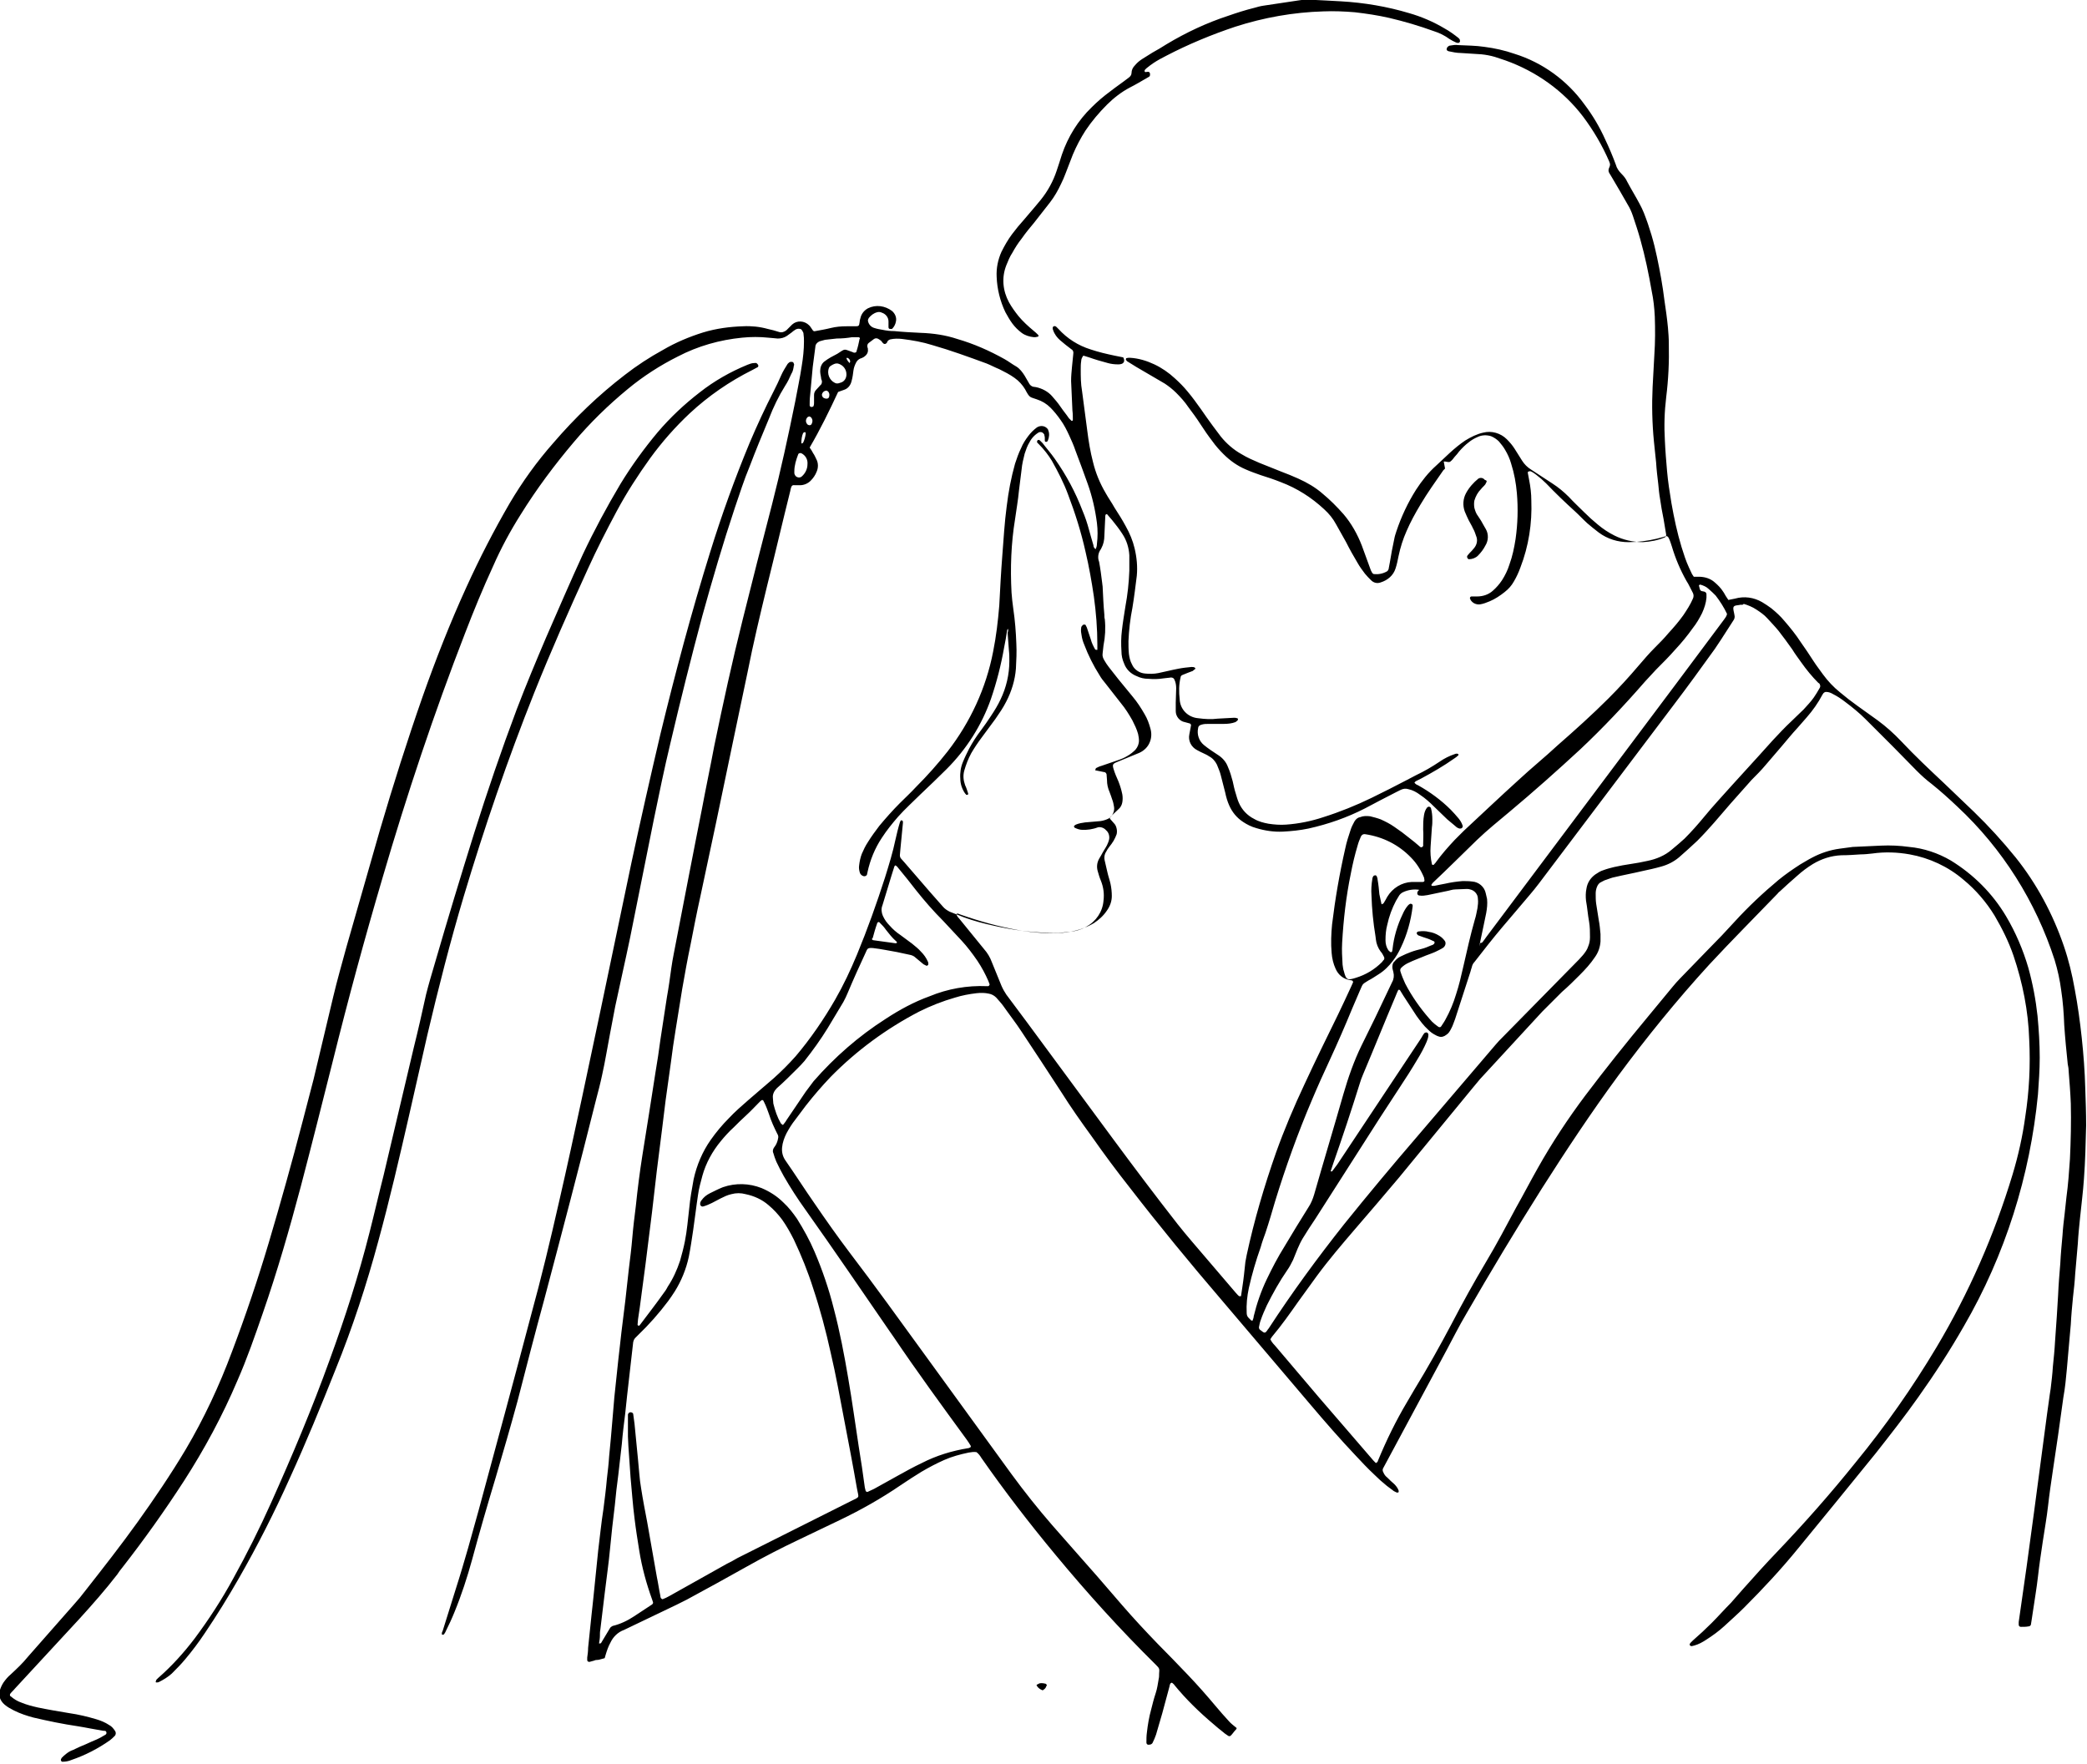 <?xml version="1.0" encoding="utf-8"?>
<!-- Generator: Adobe Illustrator 21.0.0, SVG Export Plug-In . SVG Version: 6.00 Build 0)  -->
<svg version="1.1" id="图层_1" xmlns="http://www.w3.org/2000/svg" xmlns:xlink="http://www.w3.org/1999/xlink" x="0px" y="0px"
	 viewBox="0 0 476.6 402.9" style="enable-background:new 0 0 476.6 402.9;" xml:space="preserve">
<title>资源 1</title>
<path id="图层_2" d="M330,107c-0.1,0.1-0.3,0.3-0.4,0.4c-1.8,2.6-3.6,5.1-5.2,7.8c-1.2,2-2.3,4-3.2,6.1c-0.8,1.8-1.4,3.7-1.8,5.6
	c-0.2,1-0.4,2-0.7,2.9c-0.5,1.6-1.8,2.7-3.4,3.2c-0.8,0.3-1.6,0.1-2.2-0.5c-0.5-0.5-0.9-0.9-1.4-1.5c-0.6-0.8-1.2-1.6-1.7-2.5
	c-0.9-1.5-1.8-3.1-2.6-4.7c-0.8-1.4-1.5-2.7-2.3-4.1c-0.7-1.3-1.6-2.4-2.7-3.4c-2.9-2.7-6.2-4.8-9.9-6.2c-1.5-0.6-3-1.1-4.6-1.6
	c-1.1-0.4-2.3-0.8-3.4-1.3c-1.9-0.8-3.6-2-5.1-3.5c-0.9-0.9-1.8-1.9-2.5-2.9c-1-1.3-1.9-2.6-2.8-4s-1.8-2.6-2.7-3.8
	c-0.8-1.2-1.8-2.3-2.8-3.3c-0.8-0.8-1.7-1.5-2.6-2.1l-6.5-3.8c-0.7-0.4-1.4-0.9-2.1-1.3c-0.1-0.1-0.2-0.2-0.3-0.4
	c0-0.1,0.1-0.3,0.1-0.3c0.3-0.1,0.5-0.1,0.8-0.1c2,0.1,3.9,0.7,5.6,1.5c1.7,0.8,3.3,1.9,4.7,3.2c1,0.9,2,1.9,2.9,3
	c1.1,1.3,2.1,2.7,3.1,4.1c0.9,1.3,1.8,2.6,2.7,3.8c0.6,0.8,1.2,1.6,1.8,2.4c1.3,1.6,2.9,3,4.7,4c1.3,0.8,2.7,1.4,4.1,2
	c1.7,0.7,3.3,1.3,5,2c1.3,0.5,2.6,1,3.9,1.6c2,0.9,3.9,2,5.5,3.4c1.7,1.4,3.3,3,4.8,4.7c1.8,2.1,3.2,4.6,4.2,7.2
	c0.6,1.7,1.3,3.5,1.9,5.2c0.1,0.3,0.2,0.6,0.4,0.9c0.1,0.2,0.3,0.4,0.5,0.4c1,0.1,2-0.1,2.9-0.6c0.2-0.1,0.3-0.3,0.4-0.5
	c0.1-0.6,0.2-1.1,0.3-1.6c0.3-1.8,0.6-3.5,1-5.3c0.1-0.6,0.3-1.2,0.5-1.8c1.1-3.3,2.6-6.5,4.5-9.5c1.3-2,2.8-3.9,4.6-5.5
	c1-0.9,2-1.9,3.1-2.9c1.1-1,2.3-2,3.5-2.8c1.3-0.8,2.7-1.5,4.1-1.8c1.9-0.5,4,0.1,5.4,1.5c0.7,0.7,1.3,1.4,1.8,2.2
	c0.6,0.9,1.1,1.8,1.7,2.7c0.5,0.8,1.2,1.5,2,2c1.6,1,3.3,2.2,4.9,3.2c1.4,0.9,2.6,1.9,3.8,3.1c1.1,1.2,2.3,2.3,3.4,3.4
	s2.1,2,3.2,2.9c1.2,1,2.4,1.8,3.8,2.5c2,1,4.2,1.5,6.5,1.5c1.7-0.1,3.4-0.4,5-1.1c0.2-0.1,0.3-0.3,0.3-0.6c-0.2-1.2-0.4-2.4-0.6-3.6
	c-0.3-1.5-0.6-3.1-0.8-4.6c-0.2-1.1-0.3-2.2-0.4-3.3c-0.2-1.7-0.4-3.3-0.5-5c-0.2-1.6-0.3-3.2-0.5-4.8c-0.4-4.1-0.5-8.3-0.3-12.4
	c0.1-2.5,0.3-4.9,0.4-7.4c0.2-2.9,0.2-5.8,0.1-8.7c-0.1-2-0.3-3.9-0.7-5.8c-0.7-4-1.5-7.9-2.6-11.8c-0.5-1.8-1.1-3.6-1.7-5.4
	c-0.3-0.9-0.7-1.8-1.2-2.6c-1.2-2.1-2.4-4.2-3.6-6.2c-0.2-0.3-0.4-0.7-0.6-1c-0.2-0.3-0.2-0.7-0.1-1c0.1-0.2,0.1-0.3,0.2-0.5
	c0.1-0.3,0.1-0.6,0-0.8c0-0.1-0.1-0.2-0.1-0.3c-1.6-3.7-3.6-7.1-6-10.3c-4.5-5.9-10.7-10.3-17.7-12.8c-0.8-0.3-1.6-0.5-2.4-0.8
	c-1-0.3-2.1-0.5-3.1-0.6c-1.6-0.1-3.1-0.2-4.7-0.3c-0.9,0-1.9-0.2-2.8-0.4c-0.2-0.1-0.3-0.1-0.4-0.3c-0.1-0.1,0-0.4,0.1-0.6
	c0.2-0.2,0.4-0.4,0.7-0.4c0.6-0.1,1.2-0.2,1.8-0.1c2,0.1,4,0.1,6,0.4c2.3,0.3,4.6,0.8,6.9,1.6c6.4,2,12,6.1,15.9,11.5
	c1.9,2.5,3.5,5.2,4.8,8.1c0.9,1.9,1.7,3.8,2.4,5.7c0.2,0.8,0.7,1.5,1.3,2.1c0.5,0.5,1,1.1,1.3,1.8c0.9,1.7,1.9,3.3,2.8,5
	c0.4,0.7,0.7,1.4,1,2.1c1.3,3.3,2.3,6.7,3,10.1c0.7,3.3,1.3,6.6,1.7,9.9c0.3,2,0.6,4.1,0.8,6.2c0.1,1.2,0.2,2.4,0.2,3.7
	c0.1,4.1-0.1,8.2-0.6,12.2c-0.4,3.3-0.5,6.6-0.3,9.9c0.1,2.3,0.3,4.7,0.5,7s0.6,4.9,1,7.3c0.6,3.4,1.3,6.7,2.3,10
	c0.5,1.6,1,3.2,1.7,4.7c0.2,0.5,0.5,1,0.7,1.5c0.1,0.2,0.3,0.4,0.4,0.6c0.4,0,0.8,0,1.1,0c1.4,0,2.7,0.4,3.7,1.3
	c0.7,0.6,1.4,1.3,1.9,2.1c0.3,0.4,0.5,0.9,0.8,1.3c0.1,0.2,0.3,0.4,0.4,0.6c0.5-0.1,1-0.2,1.5-0.3c2.1-0.6,4.3-0.3,6.2,0.8
	c0.7,0.4,1.4,0.9,2.1,1.4c1.1,0.9,2.1,1.8,3,2.9c1.3,1.5,2.6,3.1,3.7,4.8c1,1.4,2,2.9,2.9,4.3c0.7,1.1,1.5,2.1,2.2,3.1
	c1.1,1.5,2.4,2.9,3.9,4.1c1.3,1.1,2.6,2.1,4,3.1c1.5,1.1,3.1,2.2,4.6,3.3c1.9,1.4,3.7,3,5.4,4.8c3.1,3.3,6.4,6.4,9.7,9.5
	c2.3,2.2,4.6,4.4,6.9,6.6c3.4,3.3,6.5,6.7,9.5,10.4c4.8,6,8.5,12.9,11,20.2c1.1,3.2,1.9,6.5,2.5,9.9c0.7,3.7,1.2,7.4,1.6,11.1
	s0.7,7.7,0.8,11.5c0.1,2.9,0.2,5.7,0.2,8.5c-0.1,4.1-0.2,8.2-0.5,12.2c-0.2,3-0.6,6-0.9,9c-0.2,2-0.4,3.9-0.5,5.8
	c-0.2,2.3-0.4,4.6-0.6,6.9c-0.1,1.8-0.3,3.6-0.5,5.3c-0.2,2.1-0.4,4.1-0.5,6.2c-0.1,1.5-0.3,3-0.4,4.5c-0.2,1.9-0.3,3.8-0.5,5.7
	c-0.2,2.2-0.4,4.3-0.8,6.5c-0.4,2.9-0.8,5.8-1.2,8.6c-0.4,2.7-0.8,5.4-1.2,8.1s-0.8,5.4-1.1,8.1s-0.8,5.4-1.2,8.1s-0.8,5.3-1.1,8
	s-0.8,5.5-1.2,8.3c-0.1,0.9-0.3,1.8-0.4,2.6c0,0.3-0.3,0.5-0.6,0.5c-0.5,0.1-1.1,0.1-1.7,0.1c-0.3,0-0.5-0.2-0.5-0.5
	c0,0,0-0.1,0-0.1c0-0.2,0-0.3,0-0.5l1.8-12.6c0.6-4.2,1.1-8.3,1.7-12.5c0.5-3.8,1-7.5,1.5-11.3s1-7.5,1.5-11.3
	c0.3-1.9,0.5-3.8,0.8-5.6c0.2-1.7,0.4-3.3,0.5-5c0.2-1.9,0.4-3.9,0.5-5.8c0.1-1.9,0.3-3.8,0.4-5.7c0.1-1.6,0.2-3.2,0.3-4.9
	c0.1-2.4,0.3-4.8,0.5-7.2c0.1-2.1,0.3-4.2,0.5-6.4c0.1-1.7,0.3-3.3,0.5-5c0.1-1.2,0.3-2.5,0.4-3.7c0.4-2.9,0.6-5.8,0.8-8.7
	c0.2-4.2,0.3-8.5,0.2-12.7c-0.1-2.5-0.3-5-0.5-7.5c0-0.5-0.1-1-0.2-1.5c-0.3-2.9-0.6-5.9-0.8-8.9c-0.1-2.7-0.3-5.4-0.7-8
	c-0.3-2.3-0.8-4.6-1.5-6.9c-4.3-13.3-11.9-25.4-22.2-35c-1.9-1.8-3.9-3.6-5.9-5.2c-1.2-0.9-2.3-1.9-3.4-3c-1.8-1.8-3.5-3.6-5.3-5.4
	c-2.1-2.1-4.3-4.3-6.4-6.4c-1.4-1.4-3-2.7-4.6-3.9c-0.9-0.7-1.8-1.3-2.8-1.8c-0.5-0.3-1-0.5-1.6-0.5c-0.2,0-0.4,0.1-0.6,0.3
	c-0.1,0.1-0.1,0.2-0.2,0.3c-1,1.9-2.2,3.6-3.6,5.2c-0.7,0.8-1.4,1.6-2.1,2.4c-1.3,1.4-2.5,2.9-3.7,4.3s-2.4,2.8-3.6,4.2
	c-1,1.2-2.1,2.3-3.2,3.4c-1.6,1.8-3.2,3.6-4.8,5.4c-2.5,2.9-4.9,5.8-7.6,8.5c-1.4,1.3-2.8,2.6-4.2,3.8c-1.2,1-2.6,1.7-4.1,2.1
	c-1.4,0.4-2.8,0.7-4.2,1c-2.1,0.5-4.3,0.9-6.4,1.4c-0.6,0.1-1.3,0.4-1.9,0.6c-0.4,0.1-0.7,0.3-1.1,0.5c-0.5,0.2-0.8,0.6-1,1.1
	c-0.2,0.5-0.3,1-0.3,1.5c0,0.8,0,1.6,0.1,2.3c0.2,1.3,0.4,2.5,0.6,3.8c0.2,1,0.3,2.1,0.4,3.2c0,0.6,0,1.1,0,1.7
	c-0.1,1.3-0.5,2.5-1.3,3.6c-1,1.5-2.2,2.8-3.5,4.1c-1.3,1.3-2.6,2.6-4,3.8c-1.5,1.5-3,3-4.5,4.5c-4.7,5.1-9.5,10.3-14.2,15.4
	c-0.5,0.6-1,1.2-1.5,1.8c-5.7,6.9-11.4,13.9-17.1,20.8c-3.3,3.9-6.6,7.8-9.9,11.6c-3,3.5-6,7-8.8,10.8c-1.4,1.9-2.8,3.9-4.2,5.8
	c-1.9,2.7-3.8,5.4-5.9,7.9c-0.2,0.2-0.3,0.5-0.5,0.7c0.2,0.5,0.6,1,1,1.4c3.4,4,6.7,7.9,10.1,11.9c4,4.6,7.9,9.2,11.9,13.8
	c0.3,0.4,0.7,0.8,1.1,1.2c0.1-0.1,0.2-0.1,0.3-0.2c0.1-0.1,0.2-0.3,0.2-0.4c1.9-4.6,4.1-9.1,6.6-13.3c0.6-1,1.1-1.9,1.7-2.9
	c3-4.9,5.8-9.9,8.5-15c2.5-4.8,5.1-9.5,7.9-14.2c2.4-4,4.6-8.2,6.8-12.3c1.7-3,3.3-6.1,5-9.1c3.2-5.7,6.9-11.3,10.8-16.5
	c4.6-6.1,9.4-12.1,14.3-18c1.9-2.3,3.8-4.6,5.7-6.9c0.5-0.6,1.1-1.3,1.7-1.9c2.2-2.3,4.4-4.5,6.5-6.7c2-2,4-4.1,5.9-6.2
	c3.1-3.4,6.5-6.6,10.1-9.6c1.6-1.3,3.2-2.4,4.9-3.5c0.9-0.5,1.8-1.1,2.8-1.6c1.9-1,4-1.7,6.2-2c1-0.1,2-0.3,3-0.4
	c2.2-0.1,4.4-0.2,6.5-0.3c2.1-0.1,4.2,0,6.4,0.3c3.3,0.3,6.6,1.4,9.5,3.1c5.2,3.2,9.5,7.5,12.6,12.7c2.2,3.7,3.9,7.7,5.1,11.8
	c1,3.6,1.7,7.3,2.1,11c0.3,3.2,0.5,6.4,0.5,9.5c0,2.8-0.2,5.6-0.4,8.4c-1.8,18.6-7.5,36.7-16.9,52.9c-3.2,5.6-6.7,11-10.4,16.2
	c-3.1,4.4-6.4,8.6-9.7,12.8c-5.9,7.3-11.8,14.5-17.7,21.7c-3.9,4.8-8.1,9.3-12.4,13.6c-1.5,1.5-3,2.8-4.5,4.2
	c-1.3,1.2-2.7,2.2-4.1,3.1c-0.9,0.6-1.8,1.1-2.9,1.4c-0.2,0-0.3,0.1-0.5,0.1c-0.2,0-0.3-0.1-0.4-0.2c-0.1-0.2,0-0.3,0.1-0.5
	c0.2-0.2,0.4-0.4,0.6-0.6c1.5-1.3,2.9-2.6,4.3-4c1.5-1.5,2.9-3.1,4.4-4.6c1-1.1,1.9-2.2,2.9-3.3c2.5-2.8,5-5.6,7.6-8.3
	c6.3-6.6,12.3-13.4,18-20.5c6.8-8.3,12.9-17,18.4-26.2c7.4-12.4,13.2-25.6,17.4-39.5c1.3-4.3,2.3-8.8,2.9-13.2
	c0.9-5.8,1.2-11.7,0.9-17.6c-0.2-6.5-1.5-13-3.6-19.2c-1.1-3.2-2.6-6.2-4.3-9.1c-1.9-3.1-4.3-5.9-7.1-8.2c-3.5-3-7.8-5-12.3-5.8
	c-2.8-0.5-5.7-0.6-8.5-0.2c-0.9,0.1-1.8,0.2-2.7,0.2c-1.5,0.1-2.9,0.2-4.4,0.2c-2.3,0.1-4.5,0.8-6.5,2c-1.3,0.8-2.5,1.7-3.6,2.7
	c-1.4,1.2-2.7,2.4-4,3.6c-0.2,0.1-0.3,0.3-0.5,0.5c-5.2,5.4-10.5,10.7-15.6,16.2c-7.4,8.1-14.3,16.6-20.8,25.4
	c-6.1,8.3-11.8,16.9-17.4,25.7c-6,9.5-11.7,19-17.3,28.7c-1.6,2.7-3,5.5-4.5,8.3l-13.7,25.5c-0.2,0.4-0.5,0.9-0.7,1.3
	c-0.2,0.3-0.2,0.7,0,1c0.2,0.5,0.5,0.9,0.9,1.2c0.5,0.5,1,1,1.6,1.5c0.4,0.4,0.8,0.9,1,1.5c0,0.1,0,0.2,0,0.3c0,0.1-0.3,0.2-0.5,0.1
	c-0.2-0.1-0.4-0.2-0.6-0.3c-0.5-0.4-1.1-0.8-1.6-1.2c-1-0.8-2-1.7-2.9-2.6c-1.5-1.4-2.9-2.9-4.3-4.4c-3.5-3.7-6.9-7.6-10.2-11.5
	l-20.3-23.9c-7.2-8.4-14.2-16.9-21-25.7c-3-3.8-5.9-7.7-8.7-11.7c-2.4-3.3-4.8-6.7-7-10.2c-3-4.6-6-9.2-9-13.7
	c-1.3-2-2.8-3.9-4.2-5.9c-0.5-0.7-1.1-1.3-1.6-1.9c-0.5-0.5-1.1-0.8-1.7-0.9c-0.9-0.2-1.9-0.2-2.8-0.1c-1.7,0.2-3.3,0.5-4.9,1
	c-2.8,0.8-5.6,1.9-8.2,3.2c-7.5,3.9-14.3,8.9-20.2,14.9c-2,2.1-3.9,4.3-5.7,6.6l-2.4,3.2c-0.8,1-1.4,2-2,3.1c-0.5,1-0.9,2.1-1,3.2
	c-0.1,1,0.1,2,0.7,2.9c2.3,3.3,4.4,6.6,6.7,9.9c2.6,3.8,5.2,7.5,8,11.2c5.8,7.6,11.4,15.4,17,23.1l19.9,27.4c3,4.1,6.1,8,9.4,11.8
	s6.9,7.8,10.3,11.7c1.9,2.2,3.8,4.4,5.7,6.6c2.6,3,5.3,5.9,8.1,8.8c2.3,2.3,4.5,4.6,6.8,7s4.4,4.8,6.5,7.3c0.9,1.1,1.9,2.2,2.9,3.3
	c0.5,0.6,1.1,1,1.8,1.6c0,0.2-0.1,0.3-0.2,0.4c-0.4,0.4-0.7,0.9-1.1,1.3c-0.2,0.2-0.4,0.2-0.6,0.1c-0.4-0.3-0.8-0.5-1.1-0.8
	c-0.8-0.6-1.6-1.3-2.3-1.9c-3.2-2.7-6.2-5.6-8.9-8.9c-0.1-0.2-0.3-0.3-0.5-0.5c-0.1-0.1-0.3,0-0.4,0.1c-0.1,0.2-0.2,0.4-0.2,0.6
	c-0.6,2.1-1.1,4.2-1.7,6.3c-0.5,1.6-0.9,3.2-1.4,4.8c-0.2,0.6-0.5,1.3-0.8,1.9c-0.1,0.2-0.4,0.4-0.7,0.4c-0.4,0.1-0.7-0.1-0.7-0.5
	c0-0.7,0-1.5,0.1-2.2c0.2-1.8,0.5-3.6,1-5.4c0.3-1.2,0.6-2.4,1-3.6s0.5-2.2,0.7-3.3c0.1-0.4,0.1-0.8,0.1-1.2
	c0.1-1.2,0.1-1.2-0.8-2.1c-8.1-8-15.7-16.4-22.9-25.1c-5.9-7.1-11.6-14.5-16.9-22.1c-0.3-0.5-0.6-0.9-1.1-1.3
	c-0.6-0.1-1.2,0-1.8,0.1c-1.9,0.4-3.8,0.9-5.6,1.7c-1.8,0.8-3.5,1.7-5.2,2.7c-1.6,1-3.2,2-4.8,3.1c-4.4,3-9,5.6-13.8,7.9l-9.4,4.5
	c-4,1.9-7.9,3.9-11.8,6.1c-4.6,2.6-9.2,5.1-13.8,7.6c-0.8,0.4-1.6,0.8-2.4,1.2l-11.9,5.7c-1.4,0.5-2.5,1.6-3.1,2.9
	c-0.5,0.9-0.8,1.8-1.1,2.8l-0.2,0.7c-0.1,0.1-0.1,0.1-0.2,0.1c-0.4,0.1-0.7,0.2-1.1,0.3s-0.8,0-1.1,0.2c-0.4,0.1-0.7,0.2-1.1,0.3
	c-0.2,0-0.5-0.1-0.5-0.4c0,0,0-0.1,0-0.1c0-0.2,0-0.3,0-0.5c0.1-0.7,0.2-1.4,0.2-2.2l0.8-7.7c0.1-1.2,0.3-2.4,0.4-3.7
	c0.4-3.6,0.7-7.2,1.1-10.8c0.4-3.2,0.7-6.3,1.2-9.5c0.3-2.3,0.6-4.7,0.8-7c0.2-1.7,0.4-3.3,0.5-5c0.1-1.4,0.3-2.8,0.4-4.2
	c0.3-3.1,0.5-6.2,0.8-9.4c0.3-2.8,0.6-5.7,0.9-8.5c0.2-2,0.5-4.1,0.7-6.2c0.3-2.4,0.6-4.9,0.9-7.3s0.5-4.8,0.8-7.2s0.6-4.8,0.8-7.2
	s0.5-4.8,0.8-7.2c0.4-3.9,0.9-7.8,1.5-11.6c0.5-3.1,1-6.3,1.5-9.4s1-6.4,1.5-9.6c0.4-2.4,0.8-4.9,1.1-7.3l1.5-9.8
	c0.4-2.2,0.7-4.4,1-6.6s0.8-4.4,1.2-6.6c1-5,1.9-10,2.9-15s1.9-9.9,2.9-14.8c0.9-4.8,1.9-9.5,2.8-14.3c2-9.7,4.1-19.3,6.5-28.9
	c2.2-8.8,4.4-17.5,6.7-26.3c2-7.8,3.7-15.6,5.3-23.5c0.5-2.7,1.1-5.5,1.5-8.2c0.3-1.8,0.5-3.7,0.5-5.5c0-0.6,0-1.1-0.1-1.7
	c0-0.3-0.1-0.5-0.3-0.8c-0.1-0.2-0.3-0.4-0.5-0.4c-0.4-0.1-0.8,0-1.1,0.2c-0.3,0.2-0.6,0.4-0.8,0.6c-0.4,0.3-0.7,0.5-1.1,0.8
	c-0.6,0.4-1.3,0.6-2.1,0.6c-0.7-0.1-1.4-0.1-2.2-0.2c-1.9-0.2-3.9-0.2-5.9,0c-5.1,0.5-10.1,1.9-14.7,4.3c-4,2-7.9,4.5-11.4,7.4
	c-4.5,3.7-8.7,7.8-12.4,12.2c-4.4,5.2-8.5,10.7-12.1,16.5c-2.4,3.8-4.5,7.7-6.3,11.8c-2.3,5-4.4,10.1-6.4,15.3
	c-7.1,18.3-13.3,36.9-18.8,55.7c-4.1,13.9-7.9,27.9-11.4,42c-2.4,9.5-4.8,19.1-7.3,28.6c-2.6,9.8-5.4,19.5-8.7,29
	c-1.8,5.2-3.6,10.4-5.8,15.4c-3.4,8-7.5,15.6-12.2,22.9c-4.4,6.8-9.1,13.4-14.1,19.8c-0.4,0.5-0.8,1-1.1,1.5
	c-2.7,3.5-5.7,6.9-8.7,10.2c-4.9,5.3-9.8,10.6-14.7,15.9c-0.3,0.4-0.7,0.7-1,1.1c-0.2,0.2-0.2,0.6,0.1,0.7c0,0,0,0,0,0
	c0.7,0.6,1.5,1.1,2.4,1.4c1.2,0.5,2.4,0.8,3.7,1.1c2.4,0.5,4.8,0.9,7.2,1.3c2.1,0.3,4.2,0.8,6.2,1.4c1,0.3,2,0.7,2.9,1.3
	c0.6,0.3,1,0.8,1.4,1.4c0.2,0.3,0.2,0.8-0.1,1.1c-0.4,0.4-0.7,0.7-1.1,1c-2.7,1.9-5.6,3.4-8.8,4.5c-0.7,0.3-1.4,0.4-2.1,0.4
	c-0.1,0-0.3-0.2-0.3-0.4c0-0.2,0.1-0.3,0.2-0.5c0.3-0.3,0.6-0.6,1-0.9c0.5-0.4,1-0.7,1.6-0.9c1-0.5,1.9-0.9,2.9-1.3
	c0.8-0.4,1.6-0.7,2.5-1.1c0.5-0.2,1-0.5,1.5-0.8c0.3-0.2,0.8-0.3,0.7-0.8s-0.5-0.3-0.9-0.4c-1.9-0.3-3.7-0.7-5.6-1
	c-3.4-0.5-6.8-1.2-10.2-2c-1.5-0.4-3-0.9-4.4-1.6c-0.8-0.4-1.5-0.8-2.1-1.3c-0.6-0.5-1-1.1-1.2-1.8c-0.1-0.4-0.1-0.9,0-1.3
	c0.2-0.7,0.5-1.4,0.9-2c0.5-0.7,1-1.3,1.6-1.8c1.4-1.3,2.8-2.6,4-4.1c3.4-3.9,6.9-7.8,10.3-11.7c1-1.1,2-2.3,2.9-3.5
	c4-5.1,8-10.2,11.8-15.5s7.6-10.9,11-16.6c4.2-7.1,7.7-14.6,10.6-22.4c3.1-8.2,5.9-16.5,8.4-24.9c2.7-9.1,5.3-18.4,7.7-27.6
	c0.8-3.2,1.7-6.4,2.5-9.6c1.5-6.3,3-12.6,4.5-18.9c0.9-3.8,2-7.6,3-11.3c2.6-9,5.1-17.9,7.7-26.9c3-10.2,6.2-20.3,9.7-30.3
	c3-8.5,6.3-16.9,10-25c3-6.6,6.3-13,9.9-19.2c2.9-4.9,6.2-9.5,10-13.8c4.9-5.7,10.3-10.9,16.3-15.5c2.7-2.1,5.6-4,8.7-5.7
	c2.9-1.7,6-3,9.2-4c3-0.9,6-1.3,9.1-1.4c1.9-0.1,3.8,0.1,5.6,0.6c0.9,0.2,1.7,0.4,2.6,0.7c0.6,0.2,1.2,0,1.7-0.4
	c0.4-0.4,0.9-0.9,1.3-1.3c1.1-1,2.8-0.9,3.9,0.2c0,0,0,0,0,0c0.3,0.3,0.5,0.7,0.8,1.1c0.1,0.2,0.4,0.3,0.6,0.2
	c1.1-0.2,2.3-0.4,3.5-0.7c1.2-0.3,2.4-0.4,3.7-0.4c0.7,0,1.3,0,2,0s0.8-0.1,0.9-0.9c0-0.3,0.1-0.7,0.2-1c0.2-0.9,0.8-1.7,1.7-2.2
	c1.8-0.9,3.9-0.6,5.5,0.6c0.7,0.6,1.1,1.5,0.9,2.4c-0.1,0.6-0.4,1.2-0.8,1.6c0,0-0.1,0.1-0.1,0.1c-0.2,0-0.3,0-0.5,0
	c-0.2,0-0.3-0.2-0.3-0.4c0-0.4,0-0.9,0-1.3c0-0.9-0.6-1.7-1.5-2c-0.4-0.2-0.8-0.2-1.1-0.1c-0.8,0.2-1.4,0.7-1.9,1.3
	c-0.1,0.2-0.2,0.4-0.2,0.6c0.1,0.8,0.7,1.5,1.5,1.7c0.6,0.2,1.2,0.3,1.8,0.4c0.9,0.2,1.8,0.3,2.7,0.3c2,0.2,4,0.3,6,0.4
	c2.9,0.1,5.7,0.5,8.4,1.4c3.8,1.1,7.4,2.7,10.8,4.6c0.9,0.5,1.8,1.2,2.7,1.7c0.8,0.5,1.4,1.3,1.9,2.1l1.1,1.9
	c0.2,0.3,0.5,0.5,0.8,0.6l0.7,0.1c1.4,0.3,2.7,1,3.6,2c0.7,0.8,1.4,1.6,2,2.5c0.6,0.9,1.3,1.7,1.9,2.6c0.2,0.2,0.4,0.4,0.6,0.6
	c0,0,0.1,0,0.1,0c0.1,0,0.2-0.1,0.2-0.2c0,0,0,0,0,0c0-0.7,0-1.4-0.1-2.2c-0.1-2.2-0.2-4.5-0.3-6.7c0-1.1,0.1-2.1,0.2-3.2
	c0.1-1,0.2-2,0.3-3c0.1-0.5-0.1-0.9-0.5-1.1c-0.8-0.6-1.7-1.3-2.5-2c-0.7-0.6-1.3-1.4-1.6-2.3c-0.1-0.2-0.1-0.3-0.1-0.5
	c0-0.1,0-0.2,0.1-0.3c0.1-0.1,0.3-0.2,0.5-0.1c0.1,0,0.2,0.1,0.3,0.2c0.1,0.1,0.2,0.2,0.4,0.4c2,2.2,4.5,3.8,7.4,4.7
	c1.8,0.6,3.5,1,5.4,1.4l2,0.4c0.1,0.2,0.2,0.4,0.2,0.6c0.1,0.4-0.2,0.8-0.6,0.9c-0.3,0.1-0.5,0.1-0.8,0.1c-0.8,0-1.6-0.1-2.3-0.3
	c-1.5-0.4-2.9-0.8-4.3-1.3l-1.3-0.4c-0.3,0.4-0.5,0.8-0.5,1.3c-0.1,0.6-0.1,1.2-0.1,1.8c0,1.7,0,3.3,0.3,5c0.4,3,0.8,6.1,1.2,9.1
	c0.3,2.4,0.7,4.8,1.3,7.1c0.6,2.5,1.6,4.9,2.9,7.1c0.6,1.1,1.4,2.2,2,3.3c0.9,1.4,1.8,2.8,2.6,4.3c0.9,1.6,1.6,3.3,2,5
	c0.5,2.1,0.7,4.2,0.5,6.3c-0.3,2.4-0.6,4.9-1,7.3c-0.5,2.5-0.8,5.1-0.9,7.6c0,0.9,0,1.9,0.1,2.9c0.1,0.8,0.3,1.7,0.7,2.4
	c0.5,1.2,1.7,2,3,2.1c1,0.1,2,0.1,3-0.1c1.5-0.3,3-0.7,4.6-1c1-0.2,2-0.3,3-0.4c0.3,0,0.6,0,0.8,0.2c0.1,0.1,0.1,0.2,0,0.3
	c-0.2,0.1-0.4,0.3-0.5,0.4c-0.8,0.3-1.6,0.6-2.3,0.9c-0.3,0.1-0.5,0.3-0.5,0.6c-0.4,1.6-0.4,3.3-0.2,5c0.1,2.3,1.9,4.1,4.2,4.3
	c1.5,0.2,3,0.3,4.5,0.1l3.7-0.2c0.2,0,0.4,0,0.7,0.1c0.1,0,0.2,0.1,0.2,0.2c0,0,0,0,0,0c0,0.1,0,0.3-0.1,0.3
	c-0.2,0.2-0.3,0.3-0.5,0.4c-0.8,0.3-1.7,0.4-2.6,0.4h-3.5c-0.6,0-1.1,0-1.7,0.2c-0.4,0.1-0.7,0.4-0.7,0.8c-0.3,1.4,0.2,2.9,1.3,3.8
	c0.5,0.4,1,0.8,1.6,1.2c0.6,0.4,1.2,0.8,1.8,1.2c0.9,0.6,1.7,1.5,2.1,2.6c0.5,1.1,0.8,2.2,1.1,3.3c0.2,0.9,0.4,1.9,0.7,2.8
	c0.2,0.7,0.4,1.4,0.7,2.1c0.7,1.6,1.9,2.9,3.5,3.7c1,0.6,2.2,0.9,3.3,1.1c1.3,0.2,2.7,0.3,4,0.2c2.9-0.2,5.8-0.8,8.5-1.7
	c3.8-1.2,7.5-2.7,11-4.4c2.7-1.3,5.4-2.7,8.1-4.1c0.7-0.4,1.4-0.7,2.1-1.1c1.9-0.9,3.6-1.9,5.4-3.1c1-0.7,2.2-1.3,3.4-1.7
	c0.2-0.1,0.3-0.1,0.5-0.1c0.1,0,0.2,0,0.3,0.1c0.1,0.1,0.1,0.2,0,0.3c-0.3,0.3-0.6,0.5-0.9,0.7c-2.4,1.7-5,3.2-7.6,4.6
	c-0.4,0.2-0.8,0.4-1.2,0.6c-0.1,0.1-0.2,0.2-0.3,0.3c0.2,0.3,0.5,0.5,0.8,0.6c2.7,1.5,5.3,3.4,7.5,5.6c0.6,0.6,1.2,1.3,1.8,2
	c0.4,0.5,0.7,1,0.9,1.6c0.1,0.2,0,0.5-0.2,0.6c-0.1,0.1-0.3,0.1-0.5,0.1c-0.4-0.1-0.7-0.3-1-0.6c-0.6-0.5-1.2-1-1.8-1.5
	c-1-1-2-1.9-3-2.9c-1-1-2-1.9-3.2-2.7c-0.8-0.6-1.7-1.1-2.7-1.3c-0.6-0.2-1.2-0.1-1.8,0.2l-1,0.5c-2.4,1.2-4.8,2.5-7.1,3.7
	c-4.1,2.1-8.4,3.6-12.9,4.6c-1.9,0.4-3.9,0.6-5.8,0.7c-2.1,0.1-4.1-0.2-6.1-0.8c-1.1-0.3-2.1-0.8-3-1.4c-1.4-0.9-2.5-2.2-3.2-3.8
	c-0.4-0.9-0.7-1.9-0.9-2.9c-0.3-1.3-0.7-2.6-1-3.9c-0.2-0.9-0.6-1.7-0.9-2.5c-0.4-0.8-1-1.5-1.8-1.9c-0.4-0.3-0.9-0.5-1.3-0.7
	s-0.9-0.4-1.4-0.7c-1.4-0.7-2.1-2.2-1.8-3.6c0.1-0.7,0.3-1.4,0.4-2.2c-0.1-0.1-0.2-0.3-0.3-0.3c-0.4-0.1-0.8-0.2-1.1-0.3
	c-1.2-0.2-2.1-1.3-2.1-2.5c0-0.7,0-1.3,0-2c0-1.1,0.1-2.1,0.1-3.2c0-0.7-0.1-1.4-0.4-2c-0.1-0.3-0.4-0.5-0.8-0.5
	c-0.5,0.1-1.1,0.1-1.7,0.2c-1.2,0.2-2.3,0.2-3.5,0.1c-0.9,0-1.8-0.2-2.6-0.6c-1.3-0.5-2.4-1.5-2.9-2.9c-0.4-0.9-0.6-1.8-0.6-2.8
	c-0.1-1.6-0.1-3.1,0.1-4.7c0.2-1.8,0.5-3.6,0.8-5.5c0.5-2.7,0.8-5.4,0.9-8.2c0-1.2,0-2.4,0-3.5c-0.1-1.7-0.6-3.4-1.6-4.9
	c-0.7-1.1-1.5-2.1-2.3-3.1c-0.4-0.5-0.8-0.9-1.2-1.4c-0.1,0-0.2,0-0.3,0.1c-0.1,0.2-0.1,0.4-0.1,0.6c-0.1,1.4-0.1,2.8-0.2,4.2
	c0,1-0.2,2-0.7,2.9l-0.1,0.2c-0.6,0.8-0.8,1.9-0.4,2.9c0.3,1.6,0.5,3.2,0.7,4.8c0,0.3,0.1,0.6,0.1,0.8c0.1,2.2,0.2,4.4,0.4,6.5
	c0,0.3,0,0.7,0.1,1c0.2,2,0.1,4-0.3,6c-0.1,0.6-0.1,1.2-0.2,1.8c-0.1,0.6,0.1,1.1,0.4,1.6c0.3,0.5,0.6,1,1,1.5
	c0.7,0.9,1.4,1.8,2.2,2.8c1.1,1.3,2.1,2.6,3.2,3.9c1.1,1.3,2,2.7,2.8,4.1c0.6,1,1,2.1,1.3,3.2c0.3,1,0.3,2.1-0.1,3.1
	c-0.4,1.1-1.3,2-2.4,2.5c-1.7,0.7-3.4,1.4-5.1,2.1c-1,0.4-1.1,0.6-0.8,1.6s0.7,1.9,1.1,2.8c0.4,1,0.7,2,0.9,3c0.1,0.6,0.1,1.2,0,1.8
	c-0.1,0.6-0.4,1.2-0.9,1.6c-0.6,0.6-1.2,1.1-1.8,1.7c-0.2,0.2-0.2,0.4,0,0.6c0.3,0.3,0.5,0.6,0.8,0.9c0.3,0.3,0.5,0.7,0.6,1.2
	c0.1,0.4,0.1,0.9,0,1.3c-0.2,0.5-0.4,1-0.7,1.5c-0.3,0.5-0.6,0.9-1,1.4c-0.3,0.4-0.5,0.7-0.7,1.1c-0.4,0.6-0.5,1.4-0.3,2.1
	c0.2,0.9,0.4,1.7,0.6,2.6s0.5,1.7,0.7,2.6c0.2,0.9,0.3,1.9,0.3,2.8c0,1.2-0.4,2.3-1.1,3.3c-0.8,1.2-1.8,2.1-3,2.9
	c-1,0.6-2,1-3.1,1.4c-1.3,0.4-2.7,0.7-4.1,0.8c-3.3,0.2-6.7,0-10-0.6c-4.5-0.8-8.8-2-13.1-3.5c-0.3-0.1-0.5-0.2-0.8-0.3
	c-0.1,0-0.2,0.1-0.3,0.1c0.1,0.4,0.3,0.7,0.6,1c1.9,2.3,3.8,4.7,5.7,7c0.8,0.9,1.4,1.9,1.8,3c0.7,1.8,1.5,3.6,2.2,5.4
	c0.3,0.7,0.7,1.4,1.1,2c1.6,2.1,3.1,4.2,4.7,6.3c6.6,8.9,13.1,17.8,19.7,26.7c4.8,6.5,9.7,13,14.7,19.4c1.1,1.4,2.2,2.7,3.3,4
	c3.3,3.9,6.7,7.8,10,11.7c0.3,0.3,0.5,0.6,0.8,0.8c0.1,0,0.2,0,0.4,0c0.1-0.6,0.2-1.3,0.3-2c0.3-1.9,0.5-3.9,0.7-5.8
	c0.1-0.5,0.2-1.1,0.3-1.6c1.7-7.9,4-15.7,6.7-23.4c1.9-5.3,4.1-10.5,6.5-15.6c2.5-5.4,5.1-10.7,7.7-16c1-2.1,2-4.2,3-6.4
	c0.1-0.3,0.3-0.6,0.4-0.9c0-0.2-0.1-0.3-0.2-0.4c0,0,0,0,0,0l-0.5-0.1c-1.5-0.2-2.7-1.2-3.3-2.6c-0.5-1.1-0.8-2.3-0.9-3.6
	c-0.2-2.2-0.1-4.4,0.1-6.5c0.7-5.8,1.7-11.6,3-17.3c0.3-1.5,0.8-3,1.3-4.5c0.2-0.6,0.5-1.1,0.8-1.7c0.3-0.5,0.7-0.9,1.3-1
	c0.7-0.3,1.5-0.3,2.3-0.2c0.8,0.2,1.6,0.4,2.4,0.7c1.1,0.5,2.1,1,3.1,1.7c1.2,0.8,2.4,1.7,3.5,2.6c0.8,0.6,1.5,1.2,2.2,1.8
	c0.2,0.2,0.4,0.4,0.7,0.2s0.2-0.4,0.2-0.6c0-1.1,0.1-2.2,0-3.4c0-1.1,0-2.2,0.2-3.3c0.1-0.6,0.3-1.2,0.7-1.7
	c0.1-0.1,0.3-0.2,0.4-0.2c0.2,0,0.5,0.2,0.5,0.4c0.2,0.8,0.3,1.6,0.3,2.5c0,0.6,0,1.2-0.1,1.8c-0.1,1.4-0.2,2.9-0.3,4.4
	c-0.1,1.3,0,2.7,0.3,4c0,0.1,0.1,0.2,0.2,0.2c0.1,0,0.2,0,0.3-0.1c0.1-0.2,0.3-0.3,0.4-0.5c1.3-1.8,2.8-3.5,4.3-5.1
	c0.7-0.7,1.4-1.4,2.1-2.1c4.2-3.9,8.3-7.8,12.5-11.6c2.9-2.7,6-5.2,8.9-7.9c4-3.5,7.9-7,11.6-10.7c2.4-2.4,4.7-4.9,6.9-7.5
	c1.2-1.4,2.4-2.8,3.7-4.1c1.1-1.1,2.1-2.1,3.1-3.3c1.2-1.3,2.4-2.7,3.4-4.1c0.8-1.2,1.6-2.4,2.2-3.8c0.2-0.4,0.2-0.9,0-1.3
	c-0.5-0.9-0.9-1.9-1.5-2.8c-1.4-2.5-2.5-5.1-3.3-7.8c-0.2-0.6-0.4-1.3-0.7-1.9c-0.2-0.4-0.4-0.6-0.9-0.4s-1.2,0.3-1.8,0.5
	c-2.1,0.5-4.3,0.8-6.5,0.8c-2.4,0-4.8-0.7-6.8-2.2c-0.9-0.7-1.8-1.4-2.6-2.1c-1-0.9-1.9-1.9-2.9-2.8c-2.2-2-4.4-4.1-6.5-6.3
	c-0.7-0.7-1.5-1.4-2.3-2c-0.4-0.3-0.8-0.6-1.3-0.8c-0.2,0-0.3,0-0.5,0.1c-0.1,0-0.1,0.2-0.1,0.3c0.1,0.6,0.2,1.1,0.3,1.6
	c0.3,1.5,0.5,3.1,0.5,4.7c0.2,5.2-0.6,10.4-2.5,15.3c-0.4,1.1-0.9,2.2-1.5,3.2c-0.5,0.9-1.2,1.7-2.1,2.4c-1,0.8-2.2,1.6-3.4,2.1
	c-0.7,0.3-1.5,0.6-2.2,0.7c-0.8,0.1-1.6-0.2-2.1-0.9c-0.1-0.1-0.1-0.3-0.2-0.4c-0.1-0.2,0.1-0.5,0.3-0.5h1.3c1.3,0,2.6-0.4,3.6-1.3
	c0.8-0.7,1.5-1.5,2.1-2.4c0.7-1.1,1.3-2.3,1.7-3.6c0.7-1.9,1.1-3.9,1.4-5.8c0.5-3.5,0.6-7,0.3-10.5c-0.2-2.3-0.6-4.5-1.3-6.7
	c-0.3-1.1-0.8-2.2-1.4-3.2c-0.4-0.7-0.9-1.3-1.4-1.9c-0.5-0.5-1.1-0.9-1.8-1.2c-1-0.3-2.1-0.3-3.1,0.2c-0.7,0.3-1.4,0.7-2,1.2
	c-0.8,0.6-1.5,1.3-2.2,2.1c-0.3,0.4-0.6,0.8-1,1.2c-0.3,0.4-0.6,0.8-1,1.1c-0.4,0.3-1-0.1-1.5,0L330,107z M194,82.9L194,82.9
	c0.2-0.2,0.2-0.5,0-0.8c-0.1-0.2-0.3-0.3-0.5-0.4c0,0-0.1,0-0.1,0c0,0.1-0.1,0.2-0.1,0.2C193.5,82.3,193.7,82.6,194,82.9z
	 M250.1,175.9c0.1-0.2,0.1-0.4,0.2-0.5c0.4-0.2,0.8-0.4,1.2-0.5c1.2-0.4,2.3-0.8,3.5-1.2c0.9-0.3,1.7-0.6,2.5-1.1
	c0.7-0.4,1.3-0.9,1.8-1.4c0.5-0.6,0.8-1.3,0.8-2.1c0-0.5-0.1-1-0.2-1.5c-0.3-1.1-0.8-2.1-1.3-3.1c-0.8-1.4-1.6-2.7-2.6-3.9
	c-1.2-1.5-2.4-3.1-3.6-4.6c-0.5-0.6-0.9-1.1-1.3-1.8c-1.4-2.2-2.6-4.6-3.5-7c-0.3-0.7-0.5-1.4-0.6-2.1c-0.1-0.5-0.2-1.1-0.1-1.7
	c0-0.3,0.2-0.5,0.4-0.7c0.2-0.1,0.5-0.1,0.6,0c0.1,0.2,0.2,0.4,0.3,0.6c0.3,0.9,0.6,1.8,0.9,2.7c0.2,0.8,0.6,1.6,1,2.3
	c0.1,0.1,0.3,0.1,0.5,0.1c0-0.4,0-0.8,0-1.2c0-3.7-0.3-7.4-0.8-11c-0.5-3.4-1.1-6.8-1.9-10.2c-1-4.5-2.4-8.9-4-13.1
	c-1-2.7-2.3-5.2-3.7-7.7c-0.8-1.3-1.8-2.6-2.9-3.7c-0.1-0.1-0.2-0.2-0.4-0.4c-0.1-0.1-0.1-0.3,0-0.5c0.1-0.2,0.4-0.2,0.6,0
	c0.2,0.2,0.4,0.4,0.6,0.6c0.9,1.2,1.9,2.3,2.8,3.6c2.6,3.7,4.7,7.6,6.3,11.8c0.6,1.4,1.1,2.9,1.5,4.4c0.3,1.2,0.7,2.4,1,3.5
	c0,0.4,0.2,0.7,0.5,0.9c0.2-0.4,0.3-0.8,0.3-1.2c0.2-1.6,0.2-3.2,0-4.8c-0.4-3.1-1.1-6.1-2.1-8.9c-0.9-2.5-1.8-5-2.8-7.6
	c-0.4-1.2-0.9-2.3-1.4-3.4c-0.6-1.3-1.2-2.5-2-3.6c-0.7-1-1.5-2-2.3-2.8c-0.9-0.9-1.9-1.5-3.1-1.9c-1.6-0.6-1.6-0.2-2.7-2.3
	c-0.6-1-1.4-1.9-2.4-2.6c-1.1-0.8-2.3-1.4-3.5-2c-1-0.4-1.9-0.9-2.9-1.3c-4.1-1.5-8.2-3-12.4-4.2c-2.2-0.7-4.5-1.1-6.9-1.4
	c-0.9-0.1-1.8-0.1-2.7,0.1c-0.3,0.1-0.6,0.3-0.7,0.6c0,0.1-0.1,0.2-0.2,0.3c-0.2,0.2-0.5,0.2-0.7,0c-0.2-0.2-0.3-0.3-0.4-0.5
	c-0.2-0.2-0.4-0.3-0.7-0.5c-0.3-0.2-0.7-0.2-1,0c-0.4,0.3-0.8,0.6-1.2,0.9c-0.3,0.2-0.4,0.6-0.3,1c0.1,0.2,0.1,0.3,0.1,0.5
	c0.1,0.7-0.3,1.3-0.9,1.7c-0.3,0.2-0.6,0.3-0.9,0.4c-0.4,0.2-0.7,0.5-0.9,0.9c-0.3,0.6-0.5,1.1-0.6,1.8c-0.1,0.8-0.2,1.6-0.4,2.3
	c-0.2,1-0.8,1.8-1.7,2.1c-0.5,0.2-0.9,0.3-1.4,0.5c-2,4.3-4.1,8.6-6.5,12.7c0.3,0.4,0.6,0.9,0.8,1.3c0.3,0.4,0.5,0.9,0.7,1.3
	c0.5,0.9,0.5,2,0.1,2.9c-0.3,0.8-0.8,1.5-1.4,2.1c-0.6,0.6-1.5,1-2.4,1c-0.3,0-0.7,0-1,0c-0.8-0.1-0.9,0.1-1.1,0.7
	c0,0.2-0.1,0.3-0.1,0.5c-1.8,7.2-3.5,14.5-5.3,21.7c-1.6,6.6-3.2,13.3-4.5,19.9c-1.1,5.4-2.3,10.8-3.4,16.2l-3.8,18.2
	c-1.2,5.6-2.4,11.3-3.6,16.9c-0.8,3.6-1.5,7.2-2.2,10.8c-0.7,3.3-1.3,6.7-1.9,10.1c-0.5,3.1-1,6.2-1.5,9.3c-0.4,2.5-0.8,5.1-1.1,7.6
	c-0.4,2.9-0.8,5.8-1.2,8.6c-0.3,2.2-0.5,4.3-0.8,6.5c-0.4,3.2-0.8,6.3-1.2,9.5s-0.7,6.3-1.1,9.5c-0.5,4-1,8-1.5,12
	c-0.4,3.3-0.9,6.5-1.3,9.8c-0.1,0.9-0.3,1.8-0.4,2.7c0,0.4-0.1,0.8-0.1,1.2c0,0.1,0.1,0.2,0.2,0.2c0.1,0.1,0.2,0,0.3-0.1
	c1.8-2.4,3.6-4.7,5.3-7.1c0.4-0.5,0.8-1.1,1.1-1.7c1.2-1.8,2.1-3.8,2.8-5.9c0.4-1.4,0.8-2.9,1.1-4.4c0.5-2.5,0.7-5.1,1-7.6
	c0.2-2.2,0.6-4.4,1-6.6c0.7-3.2,2-6.3,3.9-9c1.2-1.7,2.6-3.4,4.1-4.9c1.4-1.5,3-2.9,4.5-4.2c1.9-1.6,3.8-3.3,5.7-4.9
	c1.8-1.6,3.5-3.3,5.1-5.1c3.4-4,6.4-8.4,9-12.9c1.9-3.3,3.5-6.7,5-10.3c2.4-5.8,4.5-11.7,6.4-17.6c0.9-2.9,1.8-5.8,2.4-8.7
	c0.3-1.3,0.6-2.6,1-3.9c0.1-0.2,0.1-0.3,0.2-0.4c0,0,0.1-0.1,0.1-0.1s0.2,0.1,0.3,0.1c0.1,0.1,0.1,0.3,0.1,0.5
	c-0.2,2.1-0.4,4.1-0.6,6.2c0,0.4-0.1,0.8-0.1,1.2c0,0.3,0.1,0.6,0.3,0.8l0.8,0.9l5.7,6.6c1,1.1,2,2.3,3,3.4c0.4,0.5,1,0.9,1.6,1.2
	c1.1,0.4,2.2,0.9,3.3,1.3c2.2,0.8,4.5,1.4,6.8,1.9c4,0.9,8.1,1.5,12.3,1.6c1.6,0.1,3.1,0,4.7-0.2c1.5-0.1,2.9-0.5,4.1-1.2
	c2.2-1.2,3.7-3.4,3.9-5.9c0.2-1.6,0-3.1-0.6-4.6c-0.3-0.7-0.5-1.4-0.7-2.1c-0.3-1-0.2-2,0.3-2.9c0.3-0.5,0.6-1,0.8-1.4
	s0.7-1.1,1-1.7c0.2-0.4,0.4-0.9,0.5-1.4c0.1-0.7-0.1-1.5-0.7-2c-0.5-0.6-1.4-0.9-2.1-0.6c-0.5,0.2-1.1,0.3-1.6,0.4
	c-0.6,0.1-1.1,0.1-1.7,0.1c-0.6,0-1.2-0.2-1.8-0.5c-0.1-0.1-0.2-0.3-0.1-0.4c0.1-0.1,0.2-0.2,0.4-0.3c0.7-0.3,1.4-0.4,2.1-0.5
	c1.2-0.1,2.3-0.2,3.5-0.3c0.7-0.1,1.3-0.3,1.9-0.6c0.9-0.6,1.4-1.7,1.2-2.7c-0.1-0.6-0.2-1.1-0.4-1.6c-0.2-0.6-0.4-1.2-0.6-1.7
	c-0.4-0.9-0.6-1.8-0.6-2.8c0-0.4-0.1-0.9-0.1-1.3c-0.1-0.3-0.3-0.5-0.6-0.5L250.1,175.9z M151.3,365.2c0.5-0.2,1-0.4,1.5-0.7
	l13.2-7.4c0.8-0.4,1.6-0.8,2.4-1.3c8.6-4.3,17.3-8.7,25.9-13c2.2-1.1,1.8-0.6,1.4-2.9c-0.9-5.2-1.9-10.4-2.9-15.6
	s-1.9-10.3-3.1-15.4c-1.1-5-2.4-9.9-4-14.7c-1.2-3.8-2.7-7.5-4.4-11.1c-0.8-1.6-1.7-3.2-2.7-4.6c-0.9-1.2-1.9-2.3-3.1-3.3
	c-1.5-1.3-3.3-2.1-5.2-2.5c-1.1-0.3-2.2-0.3-3.3,0c-0.9,0.2-1.7,0.6-2.5,1c-0.6,0.3-1.3,0.7-1.9,1c-0.6,0.3-1.3,0.6-2,0.8
	c-0.3,0.1-0.6-0.1-0.7-0.4c0-0.1,0-0.3,0-0.4c0.1-0.2,0.1-0.4,0.3-0.6c0.5-0.7,1.1-1.2,1.9-1.6c1-0.5,2-1,3-1.4c2.9-1,6-0.9,8.8,0.2
	c1.9,0.8,3.6,1.9,5,3.3c1.2,1.1,2.2,2.4,3.1,3.7c1.5,2.4,2.9,4.9,4,7.5c1.8,4.2,3.3,8.6,4.4,13c1.4,5.3,2.4,10.6,3.3,15.9
	c0.9,5.2,1.6,10.4,2.4,15.6c0.5,3.1,1,6.3,1.4,9.4c0.1,0.3,0.1,0.5,0.2,0.8c0.1,0.1,0.2,0.2,0.4,0.2c0.5-0.2,1-0.5,1.5-0.7
	c1.8-1,3.6-2,5.4-3s3.6-2,5.5-2.9c3.3-1.7,6.9-2.8,10.6-3.4c0.2,0,0.3-0.1,0.5-0.2c0.1,0,0.1-0.2,0.1-0.3c-0.3-0.5-0.6-1-0.9-1.4
	c-5.7-7.8-11.4-15.6-16.8-23.6l-0.7-1c-6.4-9.3-12.8-18.7-19.4-28c-1.8-2.5-3.4-5-4.9-7.6c-0.6-1.1-1.2-2.2-1.7-3.3
	c-0.3-0.7-0.5-1.3-0.7-2c-0.2-0.4-0.1-0.9,0.2-1.3c0.5-0.6,0.8-1.4,0.9-2.1c0.1-0.3,0-0.7-0.2-1c-0.7-1.4-1.4-2.9-1.9-4.5
	c-0.3-0.8-0.6-1.7-1-2.5c-0.1-0.2-0.2-0.4-0.3-0.6c-0.1-0.1-0.2-0.1-0.3-0.1c-0.2,0.1-0.4,0.3-0.5,0.4c-1,1-2,2.1-3.1,3.1
	s-1.9,1.8-2.8,2.7c-1.1,1-2.1,2.1-3,3.2c-1.9,2.3-3.4,5-4.2,7.9c-0.4,1.5-0.8,2.9-1,4.4c-0.4,2.6-0.7,5.3-1.1,8
	c-0.3,2-0.6,4.1-1,6.1c-0.6,2.8-1.7,5.5-3.2,7.9c-0.5,0.8-1,1.5-1.5,2.2c-2.1,2.8-4.4,5.4-6.9,7.8c-0.2,0.2-0.4,0.4-0.6,0.6
	c-0.3,0.3-0.4,0.6-0.5,1c-0.5,4.1-0.9,8.2-1.4,12.3c-0.1,1.3-0.3,2.5-0.4,3.8c-0.3,2.4-0.6,4.8-0.8,7.2c-0.3,2.3-0.5,4.7-0.8,7
	s-0.6,4.7-0.8,7c-0.4,3.3-0.8,6.7-1.1,10s-0.8,6.6-1.2,10c-0.3,2.8-0.7,5.5-1,8.3c-0.1,0.5-0.1,1-0.1,1.5s-0.1,1.1-0.2,1.7
	c0.1,0,0.3,0,0.3,0c0.2-0.1,0.3-0.3,0.4-0.5c0.6-1,1.2-2,1.8-3c0.1-0.2,0.4-0.4,0.6-0.5c1.7-0.4,3.4-1.2,4.9-2.2
	c1.4-0.9,2.7-1.8,4.1-2.7c0,0,0.1-0.1,0.1-0.1c0.1-0.1,0.2-0.3,0.1-0.5c-0.1-0.2-0.1-0.4-0.2-0.6c-1.3-3.6-2.3-7.3-2.9-11
	c-0.4-2.5-0.8-5-1.1-7.5c-0.4-3.1-0.6-6.2-0.9-9.3c-0.2-2.4-0.3-4.8-0.5-7.2c0-0.7-0.1-1.5-0.1-2.2c0-1.4,0-2.8,0-4.2
	c0-0.3,0-0.6,0-0.8c0.1-0.3,0.3-0.5,0.6-0.5c0.3,0,0.6,0.2,0.6,0.4c0.1,0.7,0.2,1.4,0.3,2.2c0.3,2.7,0.5,5.5,0.8,8.2
	c0.1,1.1,0.2,2.2,0.3,3.3s0.2,2.1,0.4,3.2c0.4,2.6,0.9,5.2,1.4,7.8l2.2,12.5c0.3,1.4,0.5,2.9,0.8,4.3
	C150.8,364.9,151,365.1,151.3,365.2z M397.5,138.1l-0.6,0.1c-1,0.1-1.2,0.3-1,1.3c0.1,0.3,0.1,0.6,0.2,1c0.1,0.4,0,0.8-0.2,1.1
	c-1,1.5-1.9,3-2.9,4.5c-0.5,0.7-0.9,1.4-1.4,2.1c-3.1,4.3-6.2,8.6-9.4,12.8c-10.3,13.6-20.5,27.2-30.8,40.8
	c-0.7,0.9-1.4,1.8-2.1,2.6c-2,2.4-4.1,4.8-6.2,7.3c-2.2,2.6-4.3,5.3-6.4,8c-0.3,0.3-0.5,0.7-0.6,1.2c-0.1,0.3-0.2,0.6-0.3,1
	c-1.2,3.6-2.3,7.2-3.5,10.8c-0.3,0.7-0.5,1.5-0.9,2.2c-0.3,0.6-0.6,1.1-1.1,1.4c-0.5,0.4-1.1,0.6-1.7,0.4c-0.3-0.1-0.6-0.2-0.9-0.4
	c-0.6-0.3-1.1-0.7-1.6-1.2c-1-0.9-1.8-2-2.6-3.1c-1-1.5-2-3.1-3-4.6l-0.8-1.3c-0.1-0.1-0.4-0.1-0.4,0c-0.2,0.4-0.4,0.9-0.6,1.4
	c-2.5,5.9-4.9,11.9-7.4,17.8c-0.3,0.7-0.6,1.5-0.8,2.2c-1.9,6.1-3.9,12.1-6,18.1c-0.2,0.6-0.4,1.2-0.6,1.8c0,0,0,0.1,0,0.1
	c0.1,0,0.2,0,0.3,0c0.4-0.5,0.8-1.1,1.2-1.6l18.8-28.3c0.3-0.4,0.5-0.8,0.8-1.3c0.1-0.1,0.2-0.3,0.3-0.4c0.2-0.1,0.4-0.2,0.6-0.1
	c0.2,0.1,0.3,0.3,0.3,0.5c0,0.6-0.2,1.1-0.4,1.6c-0.6,1.4-1.3,2.7-2.1,4c-1.3,2.2-2.7,4.4-4.1,6.5c-1.5,2.3-3,4.6-4.5,6.9
	c-4.9,7.7-9.8,15.3-14.7,23c-1,1.5-2,3-2.9,4.5s-1.5,3.2-2.2,4.9c-0.4,0.8-0.8,1.6-1.3,2.3c-1.8,2.6-3.3,5.3-4.7,8.1
	c-0.5,1.1-1,2.2-1.4,3.4c-0.2,0.5-0.3,1.1-0.4,1.6c0,0.2,0.1,0.5,0.3,0.6c1,0.8,1.1,0.9,1.8-0.2l0.1-0.1
	c5.4-8.3,11.2-16.2,17.3-23.9c5.4-6.7,10.9-13.3,16.5-19.8l18.1-21.2c0.5-0.6,1-1.1,1.5-1.6l17.5-17.8l0.9-1c0.5-0.6,1-1.3,1.2-2
	c0.3-0.7,0.4-1.4,0.4-2.1c0-1.2,0-2.3-0.2-3.5c-0.3-1.6-0.4-3.2-0.7-4.8c-0.1-0.9-0.1-1.9,0.1-2.8c0.2-1.3,0.9-2.4,2-3.2
	c0.6-0.4,1.2-0.8,1.9-1c0.8-0.3,1.6-0.5,2.4-0.7c1.3-0.3,2.5-0.5,3.8-0.7s2.5-0.4,3.8-0.7c2-0.4,4-1.2,5.6-2.6c1-0.8,2-1.7,2.9-2.5
	c1.6-1.6,3.1-3.3,4.5-5c1-1.2,2.1-2.5,3.2-3.7c4.1-4.6,8.3-9.1,12.4-13.7c1.4-1.5,2.8-3,4.3-4.4c0.9-0.9,1.9-1.8,2.8-2.7
	c0.8-0.9,1.6-1.7,2.3-2.7c0.5-0.7,0.9-1.4,1.3-2.1c0.3-0.4,0.2-0.9-0.1-1.2c0,0,0,0-0.1,0c-1.5-1.5-2.8-3.1-4-4.8
	c-0.7-1-1.4-1.9-2-2.9c-1-1.4-2-2.8-3.1-4.2c-0.8-1-1.7-1.9-2.6-2.9c-0.7-0.8-1.6-1.4-2.5-2c-0.9-0.6-1.9-1-2.9-1.3
	C398,138.2,397.7,138.1,397.5,138.1z M324.1,203.2c-1.2-0.2-2.5,0-3.6,0.5c-0.5,0.2-0.9,0.6-1.1,1c-0.2,0.3-0.4,0.7-0.6,1
	c-0.9,1.7-1.6,3.6-2,5.5c-0.3,1.1-0.4,2.3-0.4,3.5c0,0.8,0.2,1.6,0.6,2.2c0.1,0.2,0.3,0.3,0.5,0.5c0.1,0.1,0.4,0,0.4-0.1
	s0.1-0.3,0.1-0.5c0.3-2.8,1.1-5.5,2.3-8c0.3-0.7,0.7-1.4,1.2-2c0.2-0.2,0.3-0.3,0.5-0.4c0.2-0.1,0.6,0.1,0.6,0.3c0,0.1,0,0.2,0,0.3
	c-0.4,3.3-1.3,6.5-2.7,9.4c-0.5,1.1-1.1,2.1-1.8,3c-0.9,1.2-2,2.3-3.3,3.1c-0.8,0.5-1.5,1-2.3,1.4c-1.4,0.9-1.2,0.6-1.9,2.2
	c-0.6,1.4-1.2,2.8-1.8,4.2c-1.6,3.9-3.3,7.8-5.1,11.7c-1.4,3-2.8,6.1-4.1,9.2c-3.2,7.5-6,15.3-8.4,23.1c-0.7,2.4-1.4,4.8-2.2,7.2
	c-0.4,1.1-0.8,2.2-1.1,3.3c-1.1,3.1-2,6.2-2.7,9.3c-0.4,1.9-0.6,3.8-0.5,5.7c0,0.4,0.1,0.8,0.4,1.1l0.6,0.6c0.1,0.1,0.3,0.1,0.4,0
	c0,0,0,0,0-0.1c0.1-0.3,0.2-0.5,0.2-0.8c0.7-2.9,1.7-5.8,3-8.5c1.2-2.5,2.5-5,4-7.4c1.8-3,3.6-6,5.5-9c0.6-0.9,1-1.9,1.3-2.9
	c2.2-7.7,4.5-15.3,6.7-23c1.1-3.8,2.4-7.5,4.1-11c1-2.1,2.1-4.2,3.1-6.3c1.3-2.7,2.6-5.5,3.9-8.2c0.4-0.7,0.5-1.5,0.3-2.3
	c-0.1-0.3-0.1-0.5-0.2-0.8c-0.1-0.6,0-1.3,0.5-1.7c0.4-0.5,0.9-0.9,1.4-1.1c0.8-0.4,1.5-0.7,2.3-1c0.8-0.3,1.6-0.5,2.4-0.7
	s1.5-0.5,2.2-0.8c0.3-0.1,0.7-0.2,0.8-0.6s-0.4-0.4-0.7-0.6c-0.6-0.3-1.3-0.5-1.9-0.7l-1.1-0.4c-0.2-0.1-0.3-0.3-0.4-0.5
	c0.1-0.2,0.2-0.4,0.5-0.4c0.8-0.1,1.6-0.1,2.3,0.1c0.8,0.1,1.6,0.4,2.4,0.9c0.5,0.3,0.9,0.7,1.2,1.1c0.4,0.5,0.2,1.2-0.3,1.6
	c0,0,0,0,0,0c-0.6,0.4-1.3,0.7-1.9,1c-0.9,0.4-1.9,0.7-2.8,1.1s-2.1,0.8-3.1,1.3c-0.7,0.3-1.3,0.7-1.8,1.2c-0.2,0.2-0.3,0.5-0.2,0.8
	c0.3,1,0.7,1.9,1.1,2.8c1.5,2.9,3.4,5.6,5.5,8c0.4,0.5,0.8,0.9,1.3,1.3c0.3,0.2,0.5,0.4,0.8,0.6c0.2,0.1,0.5,0.1,0.6-0.1
	c0.3-0.5,0.7-1,1-1.6c1-1.8,1.8-3.7,2.4-5.7c0.7-2.1,1.2-4.3,1.7-6.5c0.8-3.5,1.6-7.1,2.6-10.6c0.3-0.9,0.4-1.7,0.6-2.6
	c0.1-0.7,0.2-1.4,0.1-2.2c0-1-0.8-1.9-1.8-2.1c-0.3-0.1-0.6-0.1-0.8-0.1c-0.8,0-1.7,0.1-2.5,0.1s-1.4,0.3-2.1,0.4l-4.3,0.9
	c-0.6,0.1-1.2,0.2-1.8,0.1c-0.5,0-0.7-0.5-0.4-1L324.1,203.2z M394.4,140.2c-0.7-1.5-1.6-2.9-2.6-4.2c-0.5-0.5-1-1-1.6-1.5
	c-0.5-0.5-1.2-0.8-1.9-1c-0.1,0-0.4,0.1-0.3,0.3c0.1,0.3,0.1,0.5,0.2,0.8c0.1,0.2,0.3,0.4,0.5,0.4l0.5,0.1c0.3,0.1,0.5,0.3,0.5,0.6
	c0,0.3,0,0.6,0,0.8c-0.1,1.2-0.5,2.4-1,3.5c-0.6,1.2-1.3,2.4-2.1,3.4c-1.2,1.7-2.6,3.4-4,4.9c-1.4,1.6-2.9,3.1-4.4,4.6
	c-0.8,0.9-1.7,1.8-2.5,2.7c-4.7,5.4-9.6,10.6-14.8,15.5c-5.3,4.9-10.7,9.7-16.2,14.3c-2.5,2.1-5,4.1-7.4,6.4
	c-3.4,3.3-6.7,6.6-10.1,9.8c-0.1,0.1-0.2,0.3-0.3,0.4c0,0.1,0,0.1,0,0.2c0,0,0.1,0.1,0.1,0.1c0.2,0,0.3,0,0.5,0
	c0.8-0.2,1.6-0.3,2.5-0.5c1.3-0.3,2.7-0.5,4-0.6c0.7,0,1.5,0,2.2,0.1c1.5,0.1,2.8,1.2,3.1,2.7c0.1,0.4,0.2,0.9,0.3,1.3
	c0.1,1.1,0,2.1-0.2,3.2c-0.2,1-0.4,2-0.6,2.9c-0.3,1.3-0.5,2.5-0.8,3.8c-0.4,1.9,0,0.1,0.1,0.1s0.2,0,0.3,0c0.4-0.4,0.7-0.9,1-1.3
	l43.7-58.3l10.6-14.2C394,141.1,394.3,140.7,394.4,140.2L394.4,140.2z M178.8,256.9c0.3-0.4,0.6-0.7,0.8-1.1
	c1.5-2.2,2.9-4.3,4.4-6.5c0.6-0.8,1.2-1.6,1.8-2.4c4.8-5.5,10.3-10.3,16.4-14.2c3.2-2.1,6.5-3.9,10.1-5.2c4.1-1.7,8.6-2.5,13.1-2.3
	h0.3c0.1,0,0.3-0.3,0.3-0.4c-0.1-0.3-0.2-0.5-0.3-0.8c-0.7-1.6-1.5-3.1-2.5-4.6c-1.1-1.6-2.3-3.2-3.6-4.6c-1.4-1.5-2.8-3-4.2-4.5
	c-2.2-2.2-4.3-4.6-6.2-7c-1.3-1.7-2.6-3.3-4-5c-0.2-0.3-0.4-0.5-0.7-0.7c-0.1,0.1-0.3,0.2-0.3,0.4c-0.2,0.6-0.4,1.3-0.6,1.9
	c-0.7,2.3-1.4,4.6-2.1,6.9c-0.3,0.7-0.2,1.6,0.1,2.3c0.4,0.9,0.9,1.6,1.6,2.3c0.7,0.8,1.5,1.5,2.4,2.1c0.9,0.7,1.8,1.3,2.7,2
	c0.7,0.6,1.4,1.1,2,1.8c0.7,0.7,1.2,1.4,1.6,2.3c0.1,0.2,0.1,0.3,0.1,0.5c0,0.1,0,0.2-0.1,0.3c-0.1,0.1-0.3,0.2-0.4,0.1
	c-0.2-0.1-0.4-0.2-0.6-0.3c-0.6-0.5-1.2-1-1.8-1.5c-0.4-0.4-0.9-0.6-1.5-0.7c-0.9-0.2-1.9-0.4-2.8-0.6c-1.8-0.3-3.6-0.7-5.4-0.9
	c-1.3-0.1-1.3,0.1-1.7,1c-1.4,3-2.8,6.1-4.1,9.2c-0.3,0.7-0.6,1.4-1,2.1c-1.2,2-2.4,4-3.6,6c-1.6,2.6-3.4,5.1-5.3,7.5
	c-0.5,0.6-1.1,1.2-1.7,1.8c-1.5,1.5-3,3-4.6,4.4c-0.6,0.6-1,1.4-0.9,2.2c0,0.4,0.1,0.9,0.1,1.3c0.4,1.6,0.9,3.1,1.7,4.5
	C178.5,256.7,178.6,256.8,178.8,256.9z M315.5,206.5c0.2-0.1,0.4-0.1,0.5-0.3c0.3-0.5,0.6-1,0.8-1.4c1.2-2,3.3-3.3,5.6-3.4
	c0.5,0,0.9,0,1.3,0h1.2c0.1,0,0.2,0,0.3-0.1c0.1-0.1,0.1-0.1,0.1-0.3c0-0.2-0.1-0.4-0.1-0.6c-0.7-1.7-1.7-3.3-3-4.6
	c-2.8-2.9-6.4-4.7-10.4-5.3c-0.4-0.1-0.8,0.1-1,0.5c0,0,0,0,0,0c-0.3,0.7-0.6,1.4-0.8,2.2c-0.6,2-1.1,4.1-1.5,6.2
	c-1.1,5.3-1.7,10.6-2,15.9c-0.1,1.7,0,3.3,0.1,5c0.1,0.5,0.1,1,0.3,1.5c0.5,2,0.8,2.1,2.7,1.5c2.3-0.7,4.3-1.9,6-3.6
	c0.1-0.1,0.2-0.3,0.3-0.4c0.3-0.2,0.3-0.6,0.1-0.9c-0.2-0.4-0.4-0.8-0.7-1.1c-0.6-0.8-1-1.8-1.1-2.8c0-0.3-0.1-0.6-0.1-0.8
	c-0.5-3-0.8-6.1-0.9-9.2c-0.1-1.3,0-2.6,0.2-3.8c0-0.2,0.1-0.4,0.2-0.6c0.1-0.1,0.2-0.2,0.4-0.2c0.2-0.1,0.3,0.1,0.4,0.2
	c0.1,0.3,0.2,0.5,0.2,0.8c0.2,1.1,0.3,2.2,0.4,3.3C315.2,205,315.3,205.7,315.5,206.5L315.5,206.5z M196.3,77.1
	c-0.1-0.1-0.3-0.1-0.5-0.1c-0.4,0-0.8,0-1.2,0c-1.2,0.2-2.3,0.3-3.5,0.3c-0.9,0.1-1.8,0.2-2.7,0.3c-0.4,0.1-0.8,0.2-1.1,0.3
	c-0.6,0.2-1.1,0.7-1.1,1.3c-0.2,1.6-0.4,3.1-0.6,4.6c-0.2,2.2-0.4,4.3-0.6,6.5c-0.1,0.8-0.1,1.6-0.1,2.3c0,0.1,0.1,0.2,0.2,0.3
	c0.3,0.1,0.6,0,0.7-0.2c0.1-0.3,0.1-0.5,0.1-0.8c0-0.6,0-1.1,0-1.7c0-0.5,0.2-0.9,0.5-1.2l1-1.1c0.3-0.2,0.3-0.6,0.3-0.9
	c-0.1-0.3-0.2-0.5-0.2-0.8c-0.1-0.5-0.2-1-0.2-1.5c0-0.8,0.3-1.6,0.9-2.1c0.5-0.4,1-0.7,1.5-1c0.5-0.3,1-0.5,1.5-0.8
	c2-1.3,1.4-1.1,3.5-0.4l0.2,0.1c0.3,0.1,0.6,0,0.7-0.2c0,0,0-0.1,0-0.1c0.3-0.9,0.5-1.8,0.7-2.8C196.4,77.4,196.4,77.3,196.3,77.1z
	 M190.9,83c-0.5,0.1-1,0.4-1.4,0.7c-0.1,0.1-0.1,0.2-0.2,0.3c-0.5,1.3,0.1,2.8,1.3,3.4c0.3,0.2,0.7,0.2,1,0.1
	c0.2-0.1,0.4-0.1,0.6-0.2c0.7-0.3,1.1-1,1.1-1.8c0-1.2-0.8-2.2-2-2.5C191.2,83,191.1,83,190.9,83z M199.2,214.6
	c0.1,0,0.1,0.1,0.2,0.1l5.1,0.7c0.1,0,0.2,0,0.3-0.1c0.1,0,0-0.3-0.2-0.4c-0.9-0.8-1.6-1.7-2.3-2.6c-0.4-0.6-0.9-1.1-1.4-1.6
	c-0.1-0.2-0.4-0.2-0.5,0c-0.1,0.1-0.1,0.1-0.1,0.2c-0.4,1.1-0.7,2.2-1,3.3C199.1,214.3,199.1,214.5,199.2,214.6L199.2,214.6z
	 M181.4,107.6c0,0.2,0,0.4,0,0.5c0.1,0.5,0.4,0.8,0.8,0.9c0.3,0.1,0.7,0,0.9-0.2c0.8-0.7,1.3-1.7,1.3-2.8c0.1-1-0.4-2-1.4-2.5
	c-0.3-0.1-0.6,0-0.7,0.2C181.8,105,181.4,106.3,181.4,107.6L181.4,107.6z M189.4,90.1c0-0.2-0.1-0.4-0.2-0.6
	c-0.1-0.1-0.2-0.2-0.4-0.3c-0.6,0-1,0.4-1.1,0.9c0,0.1,0,0.3,0.1,0.4c0,0.1,0.1,0.2,0.2,0.3c0.3,0.2,0.7,0.3,1,0.2
	C189.3,90.9,189.4,90.6,189.4,90.1L189.4,90.1z M184.8,95.1c-0.1,0-0.2,0.1-0.3,0.1c-0.5,0.4-0.6,1.1-0.2,1.6
	c0.1,0.2,0.4,0.3,0.6,0.3c0.2,0,0.4-0.1,0.5-0.4c0.2-0.4,0.2-0.9-0.1-1.3C185.2,95.3,185,95.1,184.8,95.1L184.8,95.1z M183.1,101.3
	c0.1-0.1,0.2-0.1,0.3-0.2c0.3-0.6,0.5-1.3,0.6-2.1c0-0.2-0.1-0.4-0.3-0.3s-0.2,0.1-0.3,0.2c-0.3,0.7-0.4,1.5-0.4,2.3
	C183.1,101.2,183.1,101.3,183.1,101.3L183.1,101.3z M187.1,94.1L187.1,94.1l0.1-0.1L187.1,94.1z M181.3,83.4c-0.1,0.7-0.2,1.4-0.6,2
	c-0.4,0.9-0.8,1.8-1.4,2.7c-1.5,2.4-2.7,4.9-3.7,7.5c-1.5,3.6-3,7.2-4.4,10.9c-1.3,3.1-2.3,6.3-3.4,9.5c-2.7,8.1-5.1,16.3-7.4,24.6
	c-2.6,9.7-5,19.3-7.3,29.1c-1.4,5.8-2.6,11.7-3.8,17.5c-1.8,9-3.6,18-5.4,26.9c-1.1,5.3-2.3,10.5-3.4,15.7c-0.4,2.1-0.8,4.2-1.2,6.3
	c-0.6,3.1-1.1,6.3-1.8,9.4c-0.4,1.9-0.9,3.8-1.4,5.7c-3.8,15.2-7.8,30.4-11.8,45.5c-2.1,7.7-4.1,15.4-6.1,23.2
	c-1.6,5.9-3.3,11.7-5,17.5c-1.9,6.3-3.7,12.5-5.4,18.8c-1.1,4-2.4,8-4,11.9c-0.6,1.5-1.3,3-2,4.4c-0.1,0.3-0.3,0.5-0.4,0.7
	c-0.1,0.1-0.3,0.1-0.4,0.1s-0.1-0.2-0.1-0.3c0-0.2,0.1-0.4,0.2-0.6l3-9.6c1-3.1,1.9-6.2,2.8-9.3c0.8-2.8,1.6-5.7,2.4-8.6
	c4-14.8,8-29.5,11.9-44.3c2.4-8.7,4.5-17.5,6.5-26.3c1.8-7.8,3.5-15.7,5.2-23.6c1.4-6.6,2.8-13.2,4.2-19.8
	c2.4-11.3,4.7-22.6,7.1-33.9c2.1-9.8,4.3-19.5,6.6-29.3c3.4-14,7.1-27.9,11.4-41.7c2.6-8.4,5.6-16.7,9-24.9c1.7-4,3.5-7.9,5.5-11.8
	c0.6-1.2,1.2-2.4,1.7-3.6c0.4-0.9,0.9-1.7,1.4-2.5c0.1-0.2,0.3-0.3,0.5-0.5c0.3-0.1,0.5-0.1,0.8,0c0.1,0.1,0.2,0.3,0.2,0.4
	C181.4,83.3,181.4,83.4,181.3,83.4z M173.2,83.5c0,0.1-0.1,0.2-0.1,0.3c-0.4,0.2-0.9,0.5-1.3,0.7c-5.2,2.6-10,5.9-14.3,9.9
	c-3.3,3.1-6.3,6.5-9,10.2c-2.8,3.9-5.4,7.9-7.7,12.2c-2.3,4.3-4.5,8.6-6.5,13c-4.3,9.4-8.5,18.9-12.3,28.4
	c-6.1,15.3-11.4,30.8-16.1,46.5c-3.1,10.4-5.8,21-8.3,31.6c-1.4,6.1-2.8,12.3-4.2,18.5c-2.2,9.6-4.4,19.1-7,28.6
	c-2.7,10-5.9,19.8-9.8,29.4c-3.3,8.3-6.7,16.6-10.4,24.7c-3.5,7.8-7.4,15.5-11.7,23c-2.4,4.2-5,8.4-7.7,12.4c-1.4,2.1-2.9,4.1-4.5,6
	c-1,1.2-2,2.2-3.1,3.3c-0.9,0.8-1.9,1.4-2.9,1.9c-0.2,0.1-0.4,0.1-0.6,0.1c-0.1,0-0.2-0.1-0.1-0.3c0-0.1,0.1-0.2,0.1-0.3
	c0.1-0.1,0.2-0.2,0.4-0.4c3.1-2.7,5.9-5.8,8.4-9.1c3.2-4.3,6.2-8.9,8.8-13.7c3.1-5.6,6-11.4,8.6-17.2c4.8-10.7,9.4-21.6,13.4-32.7
	c3.5-9.6,6.6-19.2,9.1-29.1c1.1-4.3,2.1-8.7,3.2-13c2.3-9.7,4.6-19.4,6.9-29.2c1-4,1.9-8,2.8-12.1c0.6-2.4,1.3-4.7,2-7.1
	c2.9-10,5.9-19.9,9-29.8c3-9.5,6.2-18.9,9.7-28.2c2.1-5.5,4.4-11,6.7-16.4c2.8-6.4,5.5-12.7,8.4-19c2.6-5.5,5.5-10.9,8.6-16.1
	c2.5-4.1,5.4-8.1,8.5-11.8c2.9-3.4,6.1-6.4,9.6-9.1c3.3-2.6,7-4.7,10.9-6.3c0.5-0.2,1-0.4,1.6-0.4C172.7,82.8,173,83,173.2,83.5
	C173.2,83.4,173.2,83.4,173.2,83.5L173.2,83.5z M302.5,0.1c1.2,0.1,2.5,0.1,3.7,0.2c5.3,0.3,10.6,1.2,15.6,2.7
	c2.8,0.8,5.6,2,8.1,3.5c1.1,0.6,2.2,1.4,3.2,2.2c0.2,0.2,0.3,0.3,0.3,0.6c0.1,0.2-0.1,0.4-0.3,0.5c0,0,0,0,0,0c-0.2,0-0.4,0-0.6-0.1
	c-0.5-0.2-1-0.5-1.5-0.8c-1.1-0.8-2.3-1.4-3.6-1.8c-3.3-1.2-6.7-2.2-10.1-3c-2.6-0.6-5.3-1-7.9-1.3c-2.4-0.2-4.8-0.3-7.2-0.2
	c-6.8,0.2-13.6,1.4-20.1,3.5c-5.4,1.8-10.7,4-15.7,6.6c-1,0.5-2.1,1.1-3,1.7c-0.6,0.4-1.1,0.8-1.6,1.2c-0.2,0.2-0.5,0.4-0.4,0.7
	c0.1,0.3,0.4,0.1,0.6,0.1c0.1,0,0.2,0,0.3,0c0.3,0.1,0.4,0.5,0.3,0.8c0,0,0,0,0,0.1c-0.1,0.2-0.3,0.3-0.5,0.4
	c-1.4,0.8-2.7,1.6-4.1,2.3c-1.9,1-3.7,2.4-5.2,3.9c-1.8,1.8-3.5,3.8-4.9,5.9c-1.1,1.7-2.1,3.6-2.9,5.5c-0.6,1.5-1.1,2.9-1.7,4.4
	c-0.3,0.8-0.6,1.5-1,2.3c-0.7,1.5-1.5,2.9-2.5,4.2c-1.2,1.5-2.4,3.1-3.6,4.6c-1,1.2-2,2.4-2.9,3.7c-0.8,1-1.5,2.1-2.1,3.2
	c-0.6,0.9-1,1.9-1.4,2.9c-1.1,2.8-0.8,5.8,0.6,8.4c0.6,1.1,1.4,2.2,2.2,3.2c1,1.2,2.2,2.3,3.4,3.3c0.4,0.3,0.8,0.7,1.1,1
	c0.1,0.1,0.1,0.3-0.1,0.4c0,0,0,0-0.1,0c-0.3,0.1-0.5,0.1-0.8,0.1c-1-0.1-2-0.4-2.8-1c-0.8-0.6-1.5-1.3-2.1-2.1
	c-0.6-0.8-1.1-1.7-1.6-2.6c-1.2-2.5-1.9-5.3-2-8.1c-0.1-2,0.3-3.9,1.1-5.7c0.7-1.4,1.5-2.8,2.4-4c0.9-1.2,1.8-2.3,2.8-3.4
	c0.8-0.9,1.5-1.8,2.3-2.7c0.5-0.6,1-1.2,1.5-1.8c1.6-2,2.8-4.2,3.6-6.6c0.4-1.2,0.8-2.4,1.2-3.7c1.4-4.1,3.7-7.8,6.8-10.8
	c1.3-1.3,2.7-2.5,4.2-3.6c1.4-1.1,2.9-2.1,4.3-3.2c0.3-0.2,0.6-0.6,0.6-1c0-0.7,0.3-1.3,0.8-1.8c0.5-0.6,1-1,1.6-1.4
	c0.8-0.5,1.6-1,2.4-1.5c1.1-0.6,2.1-1.2,3.2-1.9c4.5-2.7,9.2-4.9,14.1-6.5c2-0.7,3.9-1.3,5.9-1.8c0.7-0.2,1.4-0.4,2.1-0.5
	c2.6-0.4,5.3-0.8,8-1.2c0.7-0.1,1.3-0.2,2-0.2L302.5,0.1L302.5,0.1z M339.5,110c-0.1,0.2-0.2,0.4-0.3,0.6c-0.3,0.4-0.7,0.7-1,1.1
	c-0.7,0.7-1.2,1.6-1.5,2.6c-0.1,0.5-0.1,1.1,0,1.7c0.2,0.7,0.4,1.3,0.8,1.8c0.3,0.5,0.7,1,1,1.6s0.6,1,0.8,1.4
	c0.7,1.2,0.6,2.7-0.1,3.8c-0.4,0.8-1,1.6-1.7,2.3c-0.5,0.5-1.3,0.8-2,0.8c-0.2,0-0.3-0.1-0.4-0.3c-0.1-0.2-0.1-0.3,0-0.5
	c0.1-0.2,0.3-0.3,0.4-0.5c0.4-0.4,0.8-0.8,1.1-1.2c0.7-0.8,0.9-1.9,0.5-2.8c-0.2-0.6-0.4-1.2-0.7-1.7c-0.3-0.7-0.7-1.3-1-1.9
	c-0.3-0.6-0.6-1.3-0.9-2c-0.5-1.4-0.4-2.9,0.3-4.2c0.7-1.3,1.7-2.4,2.8-3.3c0.5-0.3,1.1-0.2,1.5,0.3
	C339.5,109.7,339.5,109.8,339.5,110z M238.1,386c-0.5-0.2-1-0.5-1.3-1c-0.1-0.1-0.1-0.2,0-0.3c0,0,0,0,0,0c0.2-0.1,0.4-0.2,0.6-0.3
	c0.5-0.1,1,0,1.4,0.1c0.2,0.1,0.3,0.3,0.2,0.5c0,0,0,0.1-0.1,0.1C238.8,385.6,238.4,385.8,238.1,386z M230.2,143.6
	c-0.1,0.1-0.2,0.2-0.2,0.3c-0.2,1.3-0.4,2.6-0.7,4c-0.7,4-1.7,7.9-3,11.7c-2.1,6-5.6,11.5-10.1,16c-2,2-4,3.9-6,5.8
	c-1.7,1.7-3.5,3.3-5.1,5.1c-1.3,1.5-2.6,3.1-3.7,4.8c-1.6,2.4-2.7,5.1-3.3,7.9c0,0.2-0.1,0.3-0.1,0.5c-0.1,0.3-0.4,0.4-0.7,0.4
	c-0.4-0.1-0.7-0.3-0.9-0.7c-0.2-0.6-0.3-1.2-0.2-1.8c0.1-0.9,0.3-1.8,0.6-2.6c0.4-0.9,0.8-1.8,1.4-2.7c0.8-1.3,1.7-2.5,2.6-3.7
	c1.5-1.8,3.1-3.6,4.7-5.2c1.2-1.2,2.5-2.4,3.7-3.7c2.6-2.6,5-5.3,7.2-8.1c5.2-6.7,8.8-14.5,10.4-22.8c0.7-3.5,1.1-6.9,1.4-10.5
	c0.2-3.9,0.4-7.7,0.7-11.5s0.5-7.5,1-11.2c0.4-3.3,1-6.5,1.9-9.7c0.4-1.2,0.8-2.4,1.4-3.6c0.4-1,1-1.9,1.6-2.7c0.6-0.8,1.2-1.4,2-2
	c0.8-0.5,1.8-0.4,2.4,0.3c0.1,0.1,0.2,0.3,0.2,0.4c0.3,0.7,0.2,1.6-0.1,2.3c-0.1,0.2-0.2,0.3-0.4,0.3c-0.2,0-0.3-0.1-0.3-0.3
	c0,0,0,0,0,0c0-0.2,0-0.3,0-0.5c0-0.2,0-0.4-0.1-0.7c0-0.2-0.1-0.3-0.2-0.4c-0.2-0.3-0.6-0.4-1-0.3c-0.9,0.5-1.7,1.3-2.2,2.3
	c-0.5,0.8-0.8,1.7-1.1,2.6c-0.3,1.2-0.6,2.4-0.7,3.6c-0.2,1.6-0.4,3.2-0.6,4.8c-0.2,2.2-0.6,4.4-0.9,6.6c-0.9,5.5-1.1,11.1-0.8,16.7
	c0.1,1.2,0.2,2.4,0.4,3.7c0.4,2.7,0.6,5.3,0.7,8c0.1,1.9,0,3.8-0.1,5.7c-0.2,2.6-1,5.2-2.2,7.5c-0.7,1.4-1.6,2.7-2.5,4
	c-1,1.4-2.1,2.8-3.1,4.2c-0.9,1.2-1.7,2.4-2.4,3.6c-0.7,1.3-1.2,2.6-1.6,4c-0.3,1.1-0.2,2.2,0.2,3.3c0.3,0.6,0.5,1.3,0.7,1.9
	c0,0.1,0,0.2-0.1,0.3c-0.1,0-0.2,0-0.3,0c-0.1,0-0.1,0-0.1-0.1c-0.1-0.1-0.2-0.2-0.2-0.2c-0.7-1-1.1-2.2-1.1-3.4
	c-0.1-1.3,0.1-2.6,0.6-3.8c0.4-1,0.9-2,1.4-3c0.8-1.5,1.7-2.9,2.7-4.2c0.8-1.1,1.6-2.2,2.3-3.3c0.8-1.2,1.6-2.5,2.2-3.8
	c1.3-2.7,2-5.7,2-8.7c0-0.8,0-1.7-0.1-2.5c-0.1-1.3-0.2-2.7-0.3-4C230.3,144,230.2,143.8,230.2,143.6z"/>
</svg>
